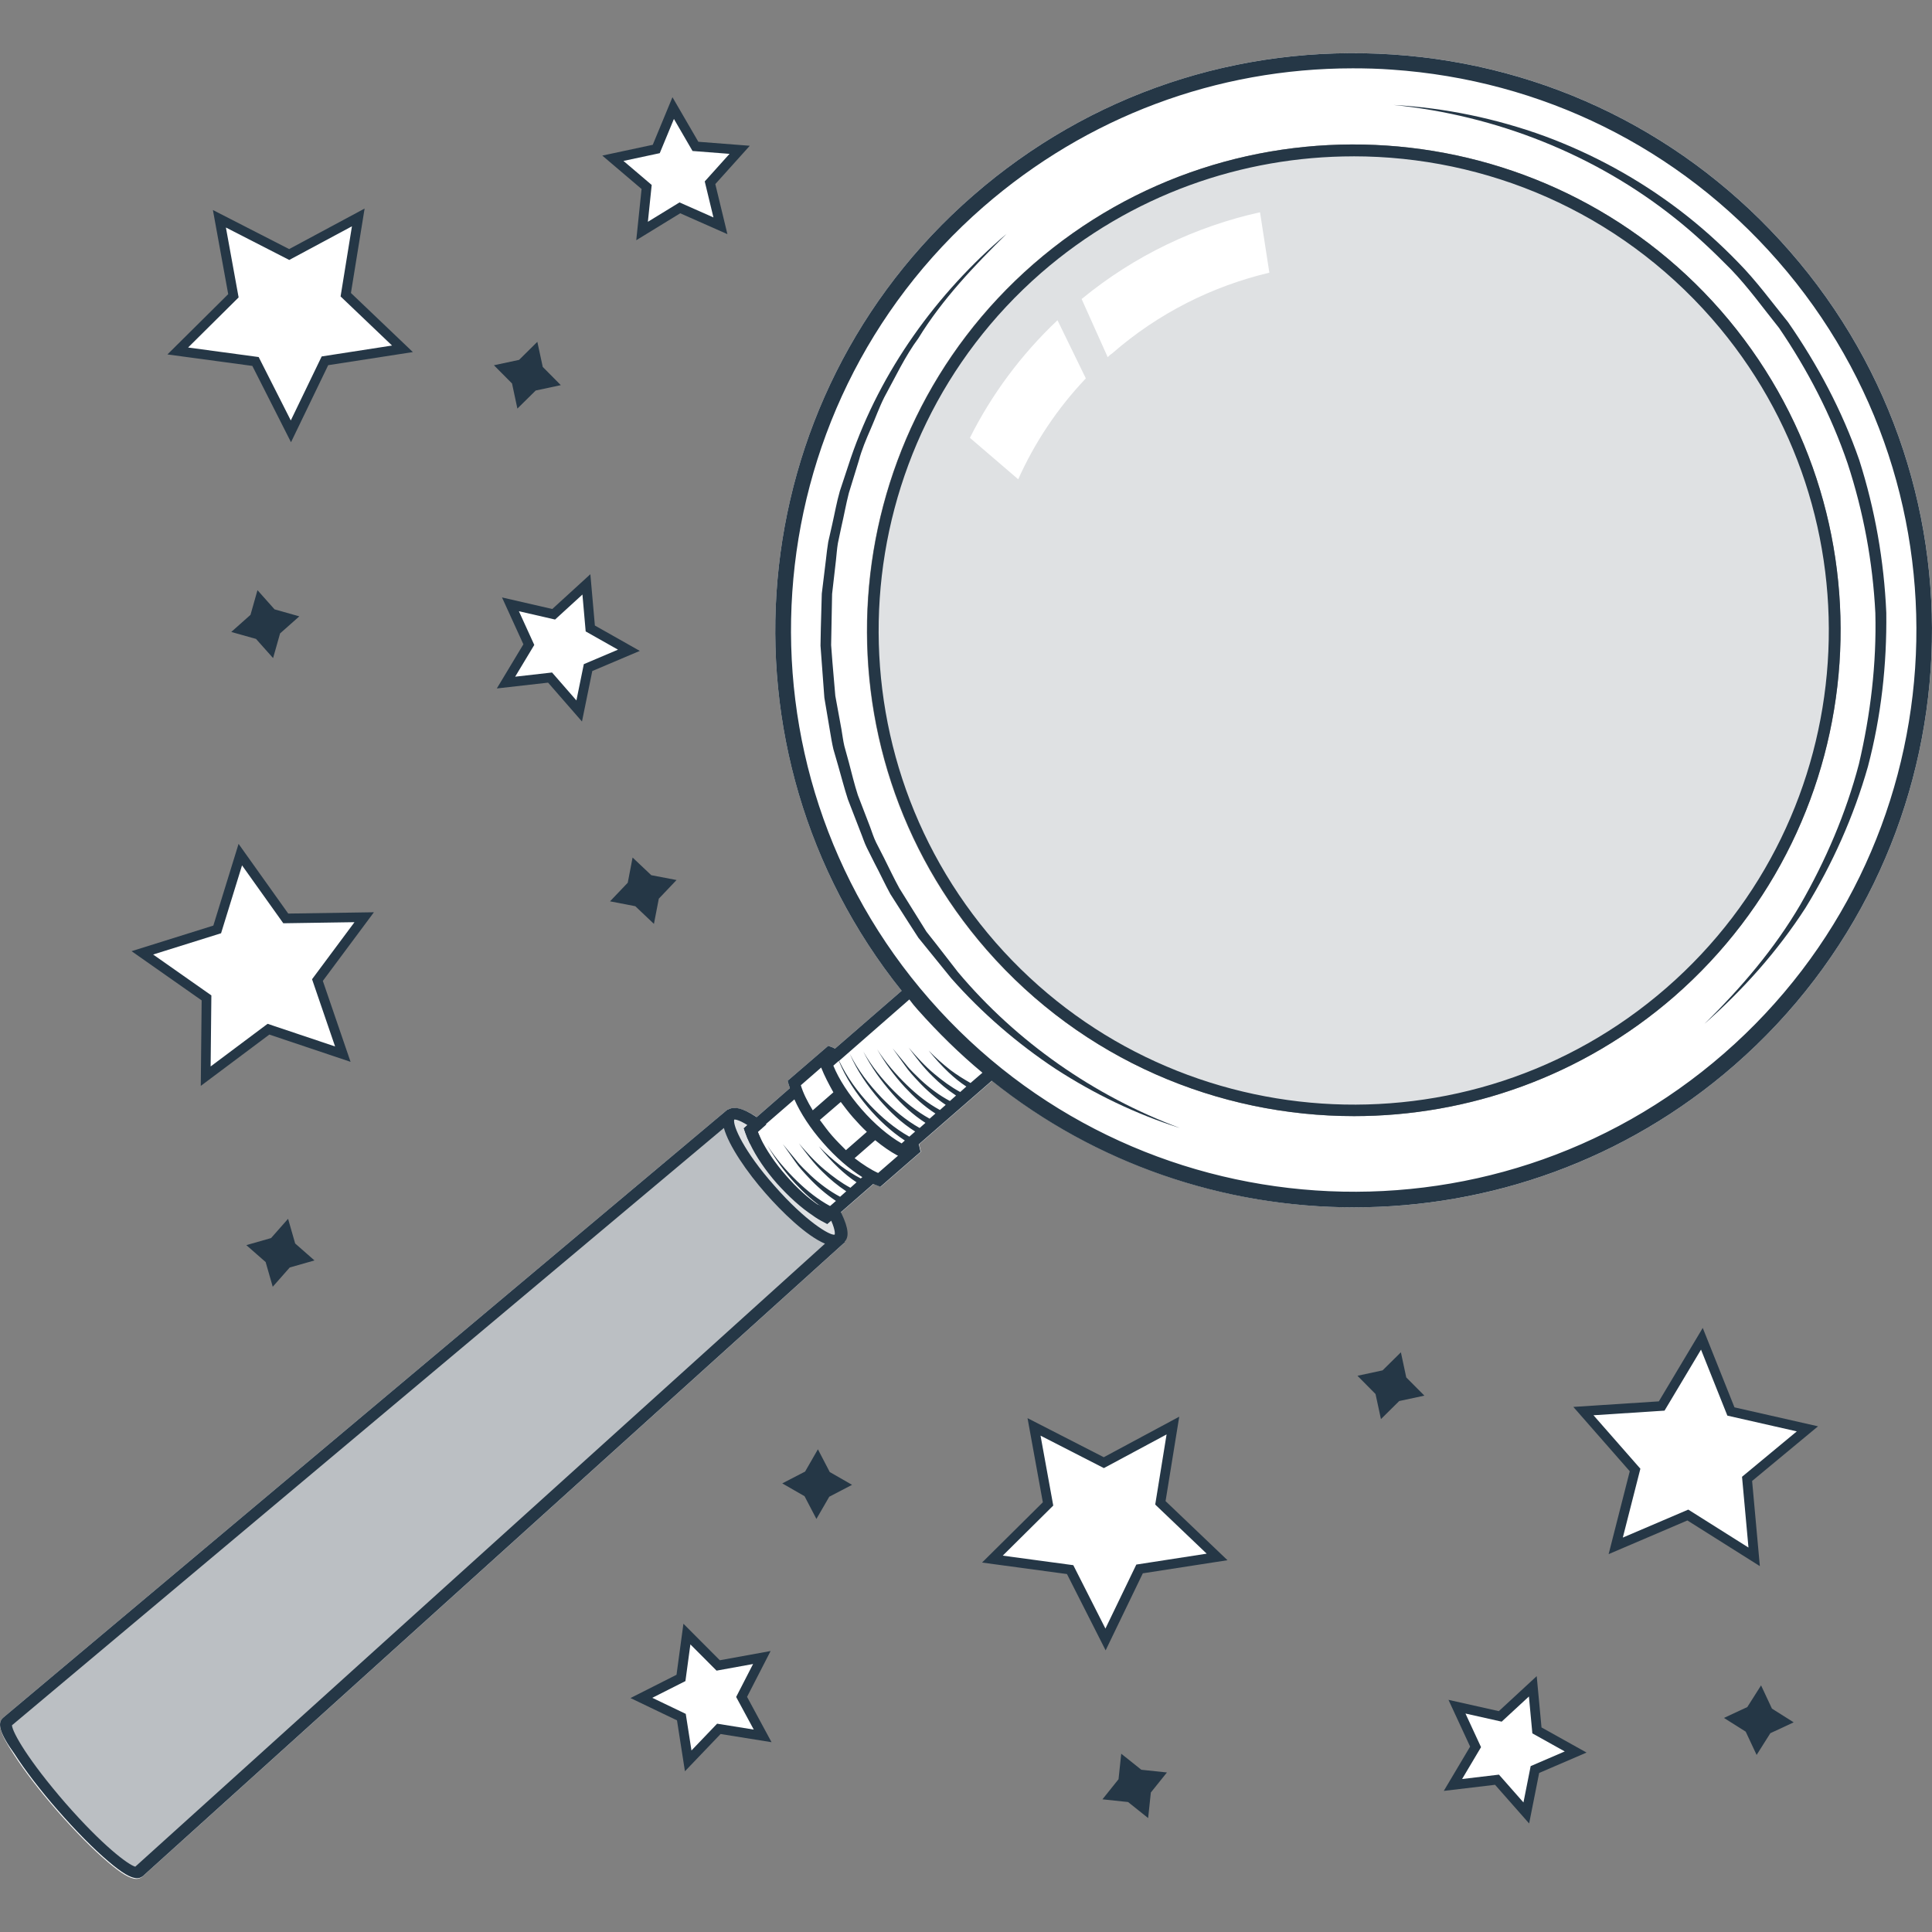 <?xml version="1.0" encoding="utf-8"?>
<svg enable-background="new 0 0 400 400" version="1.1" viewBox="0 0 400 400" xml:space="preserve" width="400px" height="400px" xmlns="http://www.w3.org/2000/svg">
	<rect x="0" y="0" width="400" height="400" fill="#808080" stroke="none"/>
	<style type="text/css">
		.clear{fill:#fff;}
		.dark-shade{fill:#bbbfc3;}
		.shade{fill:#dfe1e3;}
		svg{fill:#253746;}
	</style>
	<path class="clear" d="m2.874 363.26c2.133 3.326 5.333 7.517 9 11.708 3.667 4.191 7.333 7.917 10.4 10.511 2.8 2.395 4.667 3.526 6 3.526 0.467 0 0.867-0.2 1.2-0.466l145.07-130.99 0.267-0.266-0.067-0.067c0.067-0.067 0.2-0.2 0.267-0.333 0.667-1.131 0.333-2.994-1-5.787l6.867-5.987c0.267 0.133 0.533 0.266 0.8 0.333l0.667 0.266 1.6-1.397 6.733-5.854-0.2-0.732c0-0.266-0.133-0.532-0.2-0.798l15.133-13.172c21.667 17.362 48.267 26.21 75 26.21 27.933 0 56-9.646 78.667-29.404 49.733-43.373 54.867-119.01 11.4-168.64-21.067-24.081-50.2-38.517-82.134-40.646-31.933-2.129-62.734 8.182-86.867 29.204-48.467 42.176-54.6 115.02-14.8 164.65l-13.8 11.974c-0.267-0.133-0.467-0.266-0.733-0.333l-0.667-0.266-0.133 0.133-8.267 7.118 0.2 0.732c0.067 0.266 0.2 0.532 0.267 0.798l-6.867 5.987c-2.467-1.597-4.267-2.195-5.533-1.73-0.133 0-0.267 0.133-0.4 0.2l-0.067-0.067-150 125.93c-1.333 1.064-0.733 3.26 2.2 7.65l7.57e-5 0.004zm211.07-308.6c41.933-36.455 105.73-32.131 142.33 9.646 36.533 41.844 32.2 105.51-9.667 142.03-19.067 16.565-42.733 24.747-66.267 24.747-28.133 0-56.134-11.641-76.067-34.393-36.533-41.777-32.2-105.51 9.667-142.03l-3.06e-5 -1.14e-5z"/>
	<path class="dark-shade" d="m173.94 256.22l-145.33 131.25c-1.267 1.131-8.4-4.856-15.933-13.437-7.467-8.515-12.533-16.431-11.2-17.562l150-125.86"/>
	<path class="shade" d="m156.34 236.2c-0.4-0.798-0.667-1.53-0.933-2.262l1.333-1.131c-2.4-1.73-4.267-2.528-5.267-2.129-0.067 0-0.2 0.067-0.267 0.133-1.667 1.464 2 8.448 8.2 15.5 6.2 7.051 12.6 11.641 14.267 10.178 0.067-0.067 0.133-0.2 0.2-0.266 0.533-0.931 0-2.927-1.4-5.521l-1.333 1.197c-0.667-0.333-1.4-0.732-2.133-1.264"/>
	<path d="m0.674 355.61c-1.333 1.064-0.733 3.26 2.333 7.517 2.133 3.326 5.333 7.517 9 11.708 3.667 4.191 7.333 7.917 10.4 10.511 2.8 2.395 4.667 3.526 6 3.526 0.467 0 0.867-0.2 1.2-0.466l145.07-130.99 0.267-0.266-0.067-0.066c0.067-0.067 0.2-0.2 0.267-0.333 0.733-1.197 0.267-3.326-1.467-6.586l-0.733-1.331-1.867 1.597c-0.4-0.266-0.8-0.532-1.267-0.798l-0.333-0.2h-0.4v1.197h-1.267l0.733 0.732-0.2 0.266c0.733 0.532 1.533 0.998 2.2 1.33l0.733 0.399 0.8-0.665c1 2.262 0.733 2.927 0.733 2.927-0.933 0.266-6.067-2.794-12.467-10.111-6.267-7.051-8.667-12.44-8.333-13.704 0.267-0.067 1.133 0.133 2.733 1.131l-0.733 0.665 0.267 0.798c0.267 0.798 0.6 1.597 1 2.395l1.067-0.532h1.267v-0.266l-0.133-0.266c-0.2-0.466-0.4-0.931-0.6-1.331l1.8-1.597-1.2-0.931c-2.867-2.062-4.933-2.861-6.333-2.328-0.133 0-0.267 0.133-0.4 0.2l-0.067-0.067-150 125.93-5.65e-5 0.002zm12.867 17.695c-7.667-8.848-10.933-14.569-11.067-16.099l147.4-123.67c1 3.659 4.8 9.18 8.667 13.571 3.2 3.659 8.4 8.781 12.267 10.378l-142.8 128.99c-1.467-0.399-6.733-4.324-14.467-13.172l-1.52e-5 -0.001z"/>
	<path d="m208.41 48.404c-6.733 6.652-13.333 13.571-18.267 21.62-2.8 3.792-4.8 8.116-7.067 12.24-1.067 2.129-1.867 4.391-2.8 6.519-0.933 2.129-1.867 4.324-2.467 6.586l-2.067 6.719c-0.6 2.328-1 4.657-1.533 6.918l-0.733 3.459c-0.2 1.197-0.267 2.328-0.4 3.526l-0.8 6.985-0.133 7.051-0.067 3.526 0.267 3.526 0.6 6.985 1.267 6.918c0.2 1.131 0.333 2.328 0.6 3.459l0.933 3.393c0.6 2.262 1.133 4.524 1.867 6.785l2.533 6.586c0.4 1.064 0.733 2.195 1.267 3.26l1.6 3.127c1.067 2.129 2.067 4.258 3.2 6.32l3.733 5.987 1.867 2.994 2.2 2.794 4.333 5.588c12.133 14.436 28.133 25.612 45.933 32.264-9.067-2.861-17.733-7.051-25.733-12.24-7.933-5.255-15.267-11.575-21.6-18.759l-4.533-5.588-2.267-2.794-1.933-2.994-3.867-6.054c-1.133-2.062-2.133-4.258-3.267-6.386l-1.6-3.193c-0.533-1.064-0.867-2.195-1.333-3.326l-2.6-6.719c-0.733-2.262-1.333-4.59-2-6.918l-1-3.459c-0.267-1.131-0.467-2.328-0.667-3.526l-1.2-7.118-0.533-7.185-0.267-3.592 0.067-3.592 0.2-7.185 0.867-7.118c0.133-1.197 0.267-2.395 0.467-3.592l0.8-3.526c0.533-2.328 0.933-4.657 1.6-6.985l2.267-6.852c6.2-18.094 17.8-34.127 32.267-46.433l6.14e-5 -1.373e-4z"/>
	<path d="m352.87 211.99c7.6-7.451 14.533-15.566 19.867-24.68 5.267-9.18 9.467-18.959 12.133-29.137 2.4-10.244 3.667-20.755 3.4-31.266-0.533-10.577-2.467-20.955-5.733-30.934-3.4-9.978-8.267-19.358-14.2-28.073-3.267-4.058-6.333-8.382-10-12.174-3.667-3.725-7.533-7.384-11.667-10.644-16.467-13.105-36.933-21.221-58.134-23.35 10.667 0.599 21.2 2.794 31.267 6.453 10.067 3.725 19.533 8.914 28.067 15.433 4.267 3.26 8.267 6.852 12 10.71 3.8 3.858 6.933 8.182 10.333 12.373 6.133 8.848 11.2 18.361 14.733 28.539 3.267 10.244 5.133 20.888 5.6 31.598 0.133 10.777-1.067 21.487-3.8 31.865-2.933 10.311-7.333 20.157-12.933 29.271-5.8 8.981-12.933 16.963-20.933 24.015l1.222e-4 -2.9e-4z"/>
	<ellipse class="shade" cx="280.27" cy="130.5" rx="99.6" ry="99.383"/>
	<path d="m280.34 231.08c-28.133 0-56.134-11.641-76-34.393-36.533-41.843-32.2-105.51 9.667-142.03 41.867-36.455 105.67-32.131 142.27 9.646 36.533 41.843 32.2 105.51-9.667 142.03-19.067 16.564-42.733 24.747-66.267 24.747h-3.06e-5zm-0.133-198.71c-22.933 0-46 7.917-64.667 24.148-40.867 35.657-45.067 97.793-9.4 138.63 35.733 40.779 98 44.97 138.87 9.38s45.067-97.793 9.4-138.57c-19.467-22.219-46.733-33.594-74.2-33.594v1.52e-5z"/>
	<path d="m163.54 225.29l-9.533 8.315 0.267 0.798c0.267 0.798 0.6 1.597 1 2.395 1.267 2.661 3.2 5.521 5.6 8.249 2.4 2.661 4.933 4.989 7.467 6.652 0.733 0.532 1.533 0.998 2.2 1.33l0.733 0.399 9.533-8.315c0.267 0.133 0.533 0.266 0.8 0.333l0.667 0.266 1.6-1.397 6.733-5.854-0.2-0.732c0-0.266-0.133-0.532-0.2-0.798l15.133-13.172c21.667 17.362 48.267 26.21 75 26.21 28 0 56.067-9.646 78.734-29.404 49.733-43.373 54.867-119.01 11.4-168.64-21.067-24.081-50.2-38.517-82.134-40.646-31.933-2.129-62.734 8.182-86.867 29.204-48.467 42.176-54.6 115.02-14.8 164.65l-13.8 11.974c-0.267-0.133-0.467-0.266-0.733-0.333l-0.667-0.266-0.133 0.133-8.267 7.118 0.2 0.732c0.067 0.266 0.2 0.532 0.267 0.798l6.1e-5 0.002zm6.533-4.125c0.6 1.53 1.467 3.193 2.467 4.989l-4.267 3.725c-1.133-1.863-2-3.592-2.467-5.189l0.533-0.466 3.667-3.193c0.067 0.067 0.067 0.067 0.067 0.133v-3.06e-5zm-0.333 10.71l4.333-3.725c0.8 1.064 1.6 2.129 2.533 3.193 0.933 1.064 1.867 2.062 2.867 2.994l-4.333 3.792c-0.933-0.931-1.933-1.929-2.867-2.994-0.933-1.064-1.733-2.195-2.533-3.26h1.53e-5zm187.2-13.77c-48.4 42.176-122.2 37.186-164.47-11.176-42.267-48.296-37.267-121.94 11.133-164.11 21.4-18.627 48.267-28.672 76.467-28.672 2.667 0 5.4 0.067 8.067 0.266 31.067 2.129 59.467 16.165 79.934 39.582 42.267 48.296 37.267 121.94-11.133 164.11v1.114e-4zm-167.47 16.165l-1.2 1.064c-3-1.663-5.733-3.991-8.133-6.519-2.533-2.727-4.8-5.787-6.4-9.18l14.533-12.706c0.533 0.732 1.133 1.464 1.733 2.129 4.2 4.723 8.667 9.114 13.4 13.039l-2.467 2.129c-1.4-0.798-2.8-1.663-4.133-2.661-1.6-1.264-3.133-2.594-4.533-4.058 1.267 1.597 2.667 3.127 4.133 4.524 1.133 1.064 2.333 2.062 3.667 2.927l-1.267 1.131c-1.867-0.998-3.667-2.328-5.333-3.725-1.933-1.597-3.667-3.526-5.333-5.455 1.533 2.062 3.067 4.125 4.933 5.921 1.467 1.464 3.067 2.794 4.867 3.991l-1.267 1.131c-2.133-1.131-4.2-2.661-6.067-4.391-1-0.998-2.133-1.996-3-3.127l-2.8-3.393 2.533 3.526c0.867 1.264 1.867 2.328 2.867 3.393 1.667 1.796 3.533 3.393 5.6 4.79l-1.2 1.064c-2.467-1.331-4.733-3.127-6.8-5.122-2.333-2.262-4.467-4.723-6.2-7.451 1.6 2.794 3.533 5.455 5.733 7.85 1.867 1.996 3.933 3.925 6.333 5.455l-1.2 1.064c-2.667-1.464-5.133-3.459-7.333-5.654-2.467-2.461-4.667-5.189-6.4-8.249 1.6 3.193 3.667 6.054 6 8.714 2 2.262 4.267 4.391 6.867 6.054l-1.2 1.064c-2.867-1.597-5.533-3.858-7.867-6.253-2.6-2.728-4.933-5.721-6.6-9.114 1.467 3.459 3.667 6.652 6.133 9.513 2.133 2.461 4.533 4.79 7.4 6.586v-4.731e-4zm-2.133 1.863l-0.667 0.599c-2.667-1.53-5.6-3.991-8.267-7.051-2.667-3.06-4.733-6.253-5.867-9.047l1.133-0.998c1.4 3.526 3.6 6.719 6 9.58 2.2 2.594 4.733 4.989 7.667 6.918l-1.53e-5 -1.068e-4zm-5.533 6.719c-1.467-0.665-3.133-1.73-4.867-3.06l4.267-3.725c1.533 1.264 3.067 2.328 4.533 3.127 0.067 0 0.133 0.067 0.2 0.067l-4.133 3.592h1.53e-5zm-24.333-7.184c-0.2-0.466-0.4-0.865-0.6-1.464l7.6-6.586c1.267 2.861 3.333 6.054 5.933 8.981 2.6 2.994 5.467 5.455 8.133 7.118l-0.333 0.266c-1.4-0.732-2.8-1.597-4.133-2.594-1.6-1.264-3.133-2.594-4.533-4.058 1.267 1.597 2.667 3.127 4.133 4.524 1.133 1.064 2.333 2.062 3.667 2.927l-1.267 1.131c-1.867-0.998-3.667-2.328-5.333-3.725-1.933-1.597-3.667-3.526-5.333-5.455 1.533 2.062 3.067 4.125 4.933 5.921 1.467 1.464 3.067 2.794 4.867 3.991l-1.267 1.131c-2.133-1.131-4.2-2.661-6.067-4.391-1-0.998-2.133-1.996-3-3.127l-2.8-3.393 2.533 3.592c0.867 1.264 1.867 2.328 2.867 3.393 1.667 1.796 3.533 3.393 5.6 4.79l-1.2 1.064c-2.467-1.33-4.733-3.127-6.8-5.122-2.333-2.262-4.467-4.723-6.2-7.451 1.6 2.794 3.533 5.455 5.733 7.85 1.867 1.996 3.933 3.925 6.333 5.455-0.4-0.266-0.8-0.532-1.267-0.798-2.333-1.53-4.733-3.725-6.933-6.253-2.267-2.594-4.067-5.255-5.267-7.717l4.57e-5 -6.13e-5z"/>
	<path class="clear" d="m223.94 61.908c11-9.047 23.733-15.035 36.933-17.961l1.933 12.506c-11.733 2.794-22.933 8.315-32.6 16.764-0.333 0.2-0.6 0.466-0.867 0.732l-5.4-12.041v-4.006e-4z"/>
	<path class="clear" d="m200.81 90.648l10 8.581c3.4-7.584 8.067-14.635 14-20.888l-5.867-12.041c-7.6 7.184-13.667 15.433-18.133 24.347z"/>
	<polygon class="clear" points="83.327 72.221 67.274 74.703 60.228 89.303 52.9 74.843 36.804 72.666 48.325 61.243 45.425 45.296 59.874 52.699 74.174 45.019 71.587 61.019"/>
	<path d="m60.25 91.559l-8.005-15.8-17.582-2.376 12.585-12.48-3.168-17.42 15.783 8.087 15.625-8.39-2.831 17.478 12.824 12.235-17.533 2.715-7.698 15.951-5.952e-4 -3.967e-4zm-21.303-19.611l14.608 1.975 6.651 13.127 6.396-13.253 14.567-2.256-10.655-10.166 2.352-14.521-12.981 6.97-13.114-6.719 2.632 14.474-10.457 10.369-6.87e-5 -1.374e-4z"/>
	<polygon class="clear" points="149.15 46.746 140.75 43.031 132.93 47.828 133.87 38.711 126.89 32.765 135.87 30.845 139.37 22.373 143.98 30.304 153.13 31.015 147 37.836"/>
	<path d="m131.73 49.736l1.1-10.606-8.133-6.917 10.449-2.233 4.08-9.855 5.357 9.226 10.654 0.827-7.138 7.935 2.505 10.366-9.769-4.322-9.105 5.58 6.103e-4 1.333e-4zm-2.651-16.419l5.849 4.975-0.791 7.628 6.549-4.013 7.026 3.108-1.802-7.455 5.133-5.707-7.662-0.594-3.853-6.635-2.934 7.088-7.515 1.606-7.64e-5 -3.129e-4z"/>
	<polygon class="clear" points="119.91 147.19 113.89 140.28 104.76 141.32 109.49 133.46 105.68 125.11 114.63 127.18 121.41 120.99 122.21 130.12 130.21 134.63 121.75 138.22"/>
	<path d="m120.49 149.38l-7.013-8.046-10.617 1.204 5.501-9.142-4.428-9.704 10.413 2.395 7.881-7.201 0.935 10.622 9.299 5.254-9.835 4.17-2.134 10.449-4.196e-4 -2.136e-4zm-6.194-10.147l5.044 5.786 1.534-7.514 7.073-2.998-6.688-3.778-0.672-7.639-5.667 5.179-7.489-1.722 3.185 6.979-3.956 6.574 7.636-0.866-4.655e-4 -2.594e-4z"/>
	<polygon class="clear" points="157.9 359.4 148.83 357.94 142.49 364.57 141.07 355.52 132.79 351.54 140.99 347.4 142.22 338.32 148.7 344.82 157.73 343.17 153.55 351.33"/>
	<path d="m141.81 366.72l-1.645-10.537-9.631-4.62 9.533-4.818 1.428-10.567 7.537 7.559 10.513-1.91-4.875 9.488 5.069 9.387-10.55-1.694-7.38 7.712-2.136e-4 7.936e-4zm-6.757-15.204l6.926 3.324 1.183 7.577 5.308-5.546 7.587 1.219-3.646-6.751 3.506-6.824-7.561 1.373-5.42-5.436-1.027 7.6-6.857 3.464 3.358e-4 1.221e-4z"/>
	<polygon class="clear" points="315.99 375.35 309.93 368.47 300.81 369.56 305.49 361.67 301.64 353.35 310.61 355.36 317.35 349.13 318.2 358.26 326.21 362.73 317.78 366.36"/>
	<path d="m316.59 377.53l-7.057-8.006-10.611 1.261 5.451-9.171-4.482-9.679 10.426 2.338 7.841-7.245 0.993 10.617 9.328 5.203-9.813 4.223-2.076 10.459-9.15e-5 9.15e-5zm-6.25-10.112l5.076 5.758 1.493-7.523 7.057-3.037-6.708-3.741-0.714-7.635-5.639 5.21-7.497-1.682 3.223 6.962-3.919 6.596 7.63-0.907-2.746e-4 -4.578e-4z"/>
	<polygon class="clear" points="70.974 218.25 55.582 213.08 42.589 222.81 42.756 206.61 29.472 197.28 44.97 192.43 49.752 176.94 59.164 190.15 75.407 189.9 65.722 202.91"/>
	<path d="m41.568 224.82l0.183-17.702-14.512-10.187 16.93-5.298 5.224-16.919 10.281 14.43 17.741-0.271-10.576 14.215 5.74 16.753-16.817-5.644-14.193 10.624 1.219e-4 -5.34e-4zm-9.864-27.196l12.057 8.464-0.152 14.709 11.793-8.827 13.973 4.689-4.769-13.919 8.787-11.811-14.74 0.224-8.542-11.989-4.341 14.058-14.067 4.402 4.216e-4 2.29e-4z"/>
	<polygon class="clear" points="251.99 322.35 235.94 324.83 228.89 339.43 221.57 324.97 205.47 322.79 216.99 311.37 214.09 295.42 228.54 302.83 242.85 295.14 240.25 311.15"/>
	<path d="m228.91 341.69l-8.005-15.8-17.582-2.378 12.585-12.479-3.168-17.42 15.783 8.088 15.625-8.39-2.831 17.478 12.824 12.236-17.533 2.714-7.699 15.952 6.1e-5 -4.577e-4zm-21.303-19.612l14.608 1.975 6.652 13.127 6.396-13.253 14.568-2.256-10.655-10.166 2.352-14.521-12.981 6.971-13.114-6.719 2.631 14.474-10.457 10.369-3.05e-5 -2.44e-4z"/>
	<polygon class="clear" points="363.18 322.33 349.45 313.68 334.52 320.06 338.52 304.35 327.83 292.16 344.03 291.1 352.35 277.18 358.37 292.24 374.21 295.83 361.71 306.19"/>
	<path d="m364.36 324.25l-15.001-9.455-16.309 6.971 4.375-17.157-11.683-13.324 17.705-1.149 9.089-15.206 6.567 16.447 17.3 3.926-13.646 11.315 1.603 17.632-2.441e-4 5.493e-4zm-14.821-11.703l12.463 7.855-1.333-14.649 11.339-9.401-14.375-3.263-5.456-13.665-7.551 12.633-14.711 0.956 9.708 11.07-3.635 14.256 13.551-5.792-1.831e-4 2.136e-4z"/>
	<polygon points="111.25 70.77 112.37 75.967 116.11 79.741 110.91 80.852 107.12 84.592 106.01 79.394 102.26 75.621 107.47 74.51"/>
	<polygon points="53.309 122.19 56.844 126.16 61.971 127.61 57.987 131.14 56.54 136.25 53.004 132.28 47.878 130.84 51.862 127.3"/>
	<polygon points="130.97 177.54 134.84 181.2 140.07 182.2 136.4 186.06 135.39 191.28 131.53 187.62 126.3 186.61 129.97 182.76"/>
	<polygon points="59.643 252.34 61.11 257.45 65.108 260.96 59.987 262.42 56.467 266.41 55 261.3 51.002 257.79 56.123 256.33"/>
	<polygon points="169.34 300.06 171.79 304.77 176.41 307.42 171.69 309.88 169.03 314.48 166.57 309.77 161.96 307.12 166.69 304.67"/>
	<polygon points="232.14 363.09 236.3 366.41 241.6 366.97 238.27 371.12 237.71 376.41 233.55 373.09 228.25 372.53 231.58 368.37"/>
	<polygon points="290.04 279.98 291.15 285.18 294.9 288.95 289.69 290.07 285.91 293.81 284.79 288.62 281.05 284.84 286.25 283.72"/>
	<polygon points="364.61 348.94 366.86 353.75 371.36 356.59 366.53 358.84 363.69 363.34 361.43 358.52 356.93 355.68 361.76 353.43"/>
</svg>
